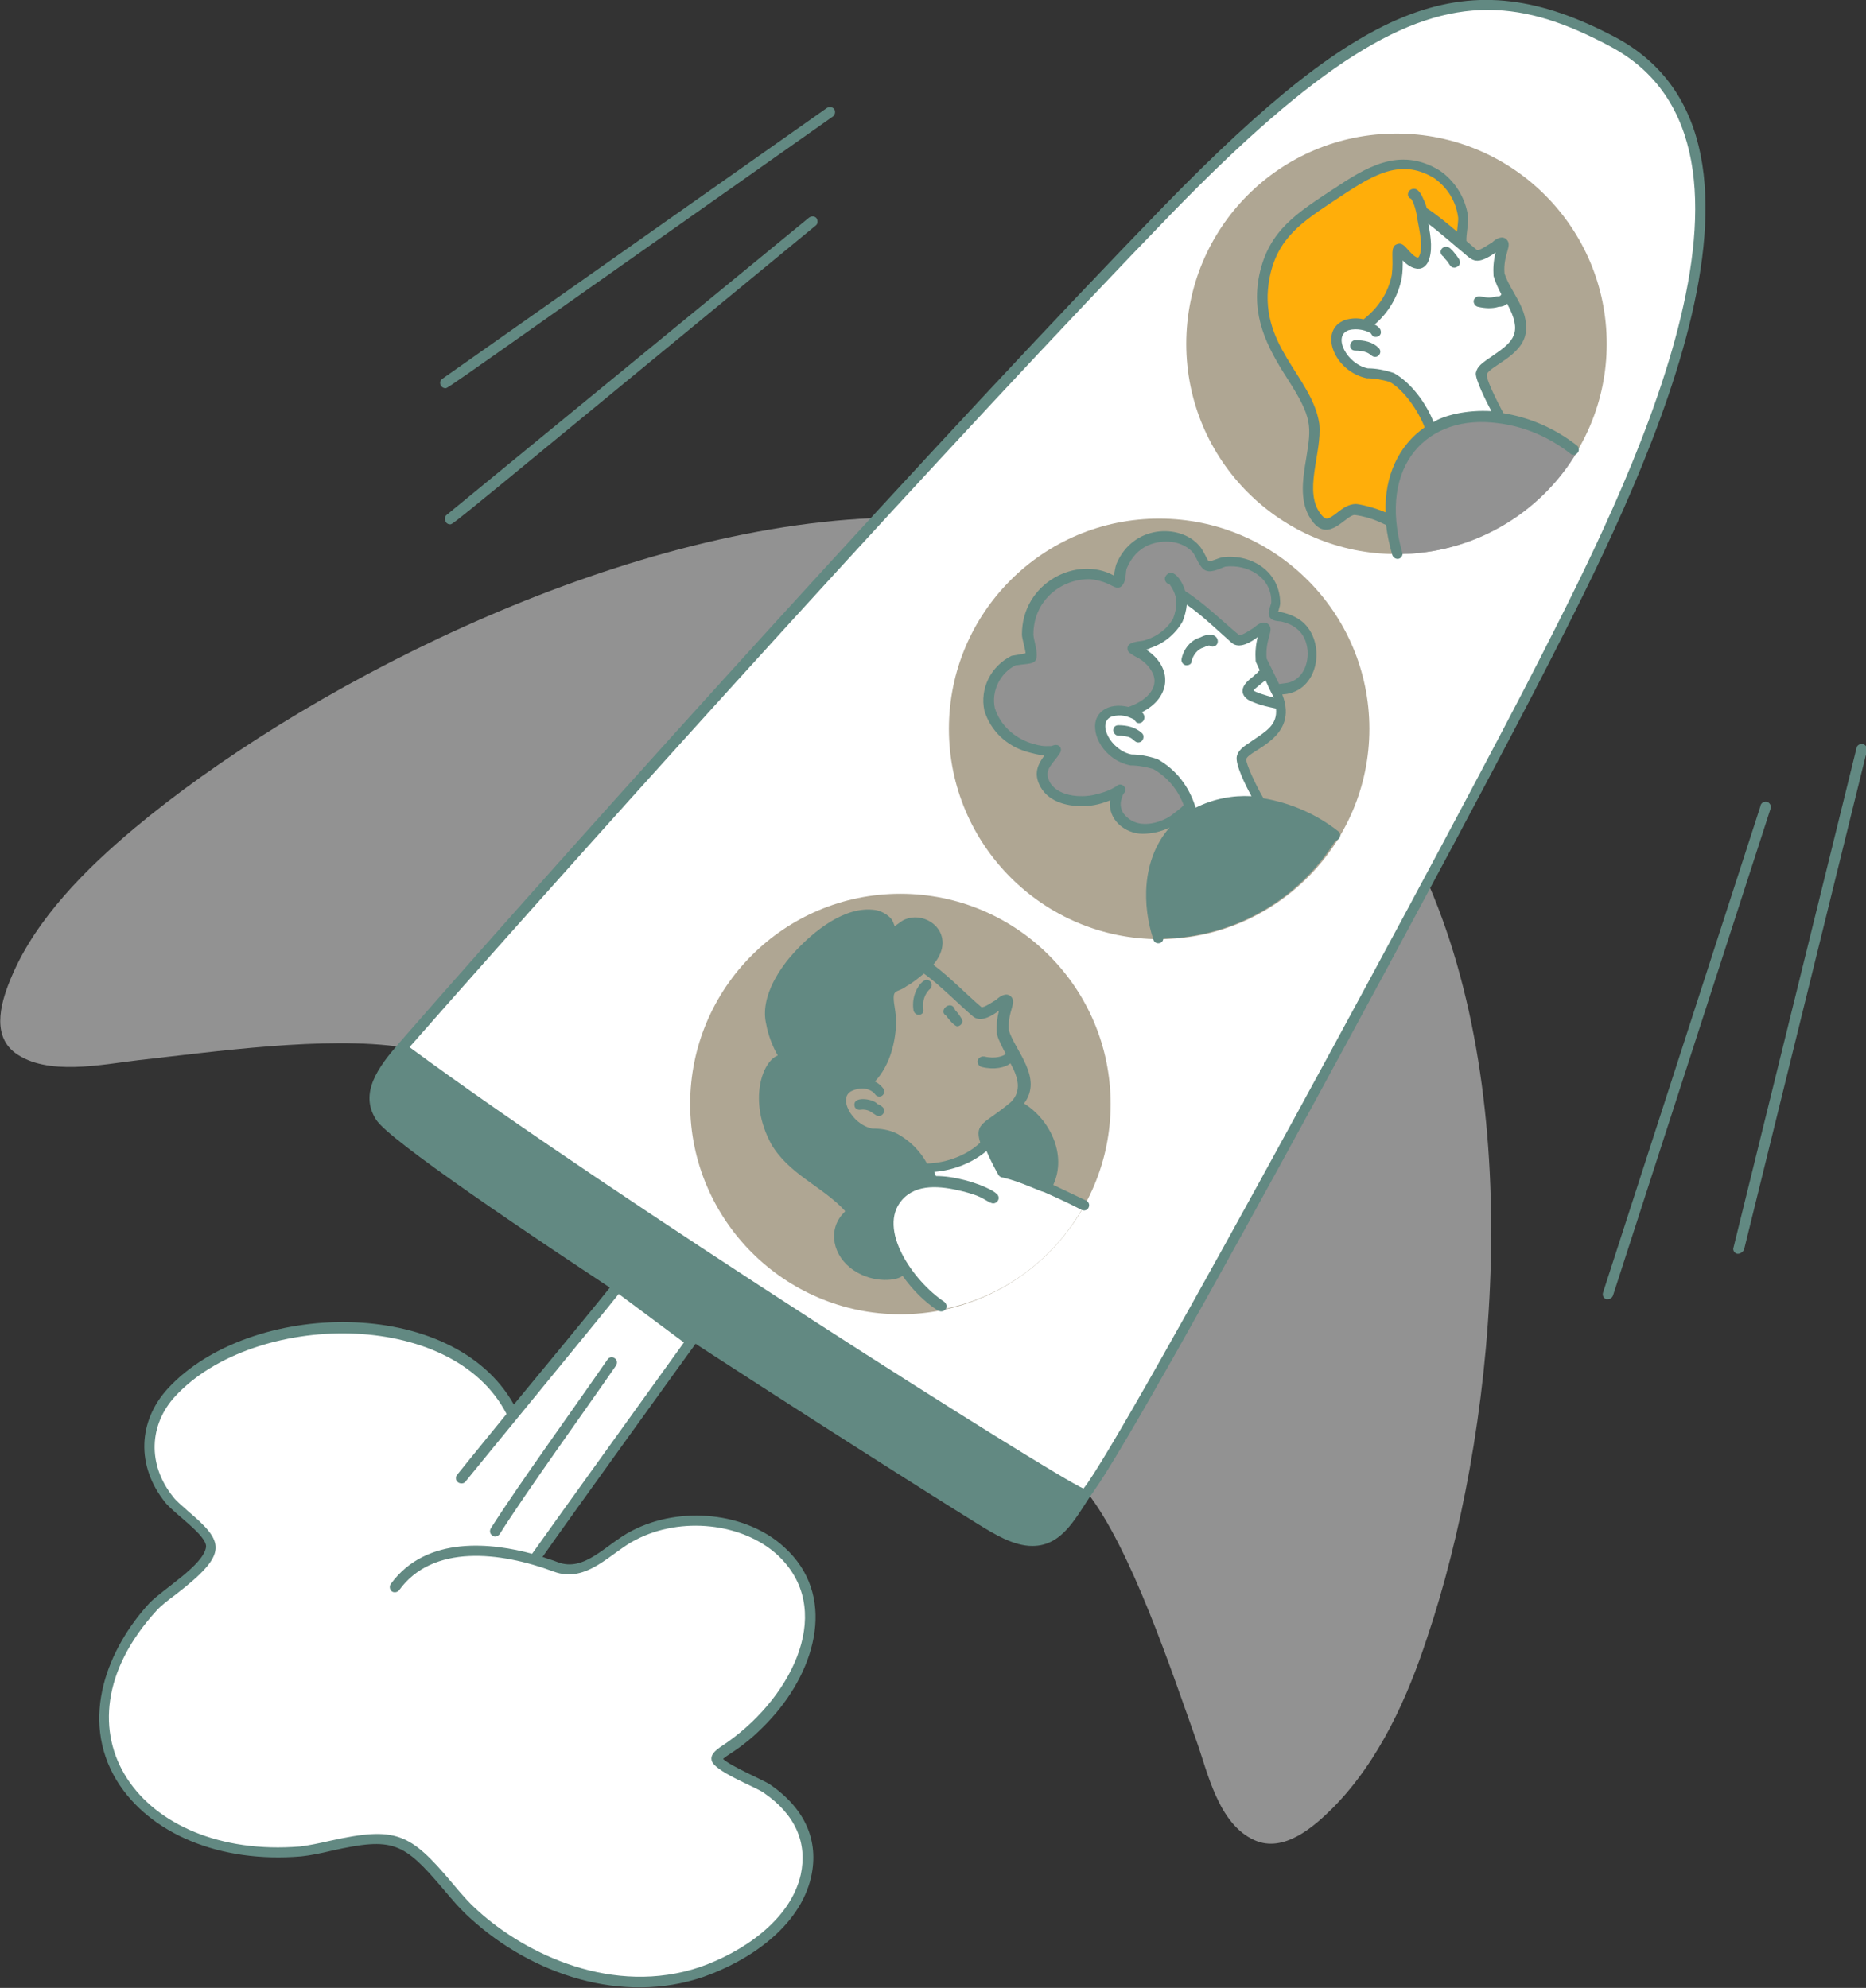 <svg xmlns="http://www.w3.org/2000/svg" viewBox="0 0 357.7 381"><rect x="0" y="0" width="357.7" height="381" fill="#333333" stroke="none"/><path d="m77.1 200.7c47.8-53.8 102.5-115 146.9-160.4 40.9-41.9 59-45.9 85-32.3 36.1 18.8 6.5 80.9-13 118.9-8.6 16.9-77.1 146-88.8 160.6-52-28.7-130.1-86.8-130.1-86.8z" fill="#fff"/><path d="m2.3 187c-1.9 4.4-4.2 11.2.6 14.8 6.1 4.5 16.7 2.2 23.6 1.4 14.4-1.6 36.1-4.7 50.6-2.5 14.2-16.2 52.7-59.4 90.8-100.9l-.5-.5c-51.6 2.3-110.7 33.5-141.7 59.5-9.2 7.7-18.7 17.2-23.4 28.2z" fill="#929292"/><path d="m273.9 169.6-.6-.5c-25.6 48-60.5 111.2-65.1 116.7 8.5 10.6 16.5 34.8 21.1 47.7 2.2 6.1 4.2 16.1 11.2 19.2 5.6 2.5 11.4-2.6 15-6.2 9-9.1 14.4-21.4 18.1-32.7 12.8-38 19.4-99.8.3-144.2z" fill="#929292"/><path d="m76.6 199.8c-4.1 4.7-7.8 9.7-4.5 14.8 4.7 7.6 101.9 69.2 115.2 77.4 3.4 2.1 7 4.3 10.6 4.3 6 0 8.5-5.9 11.7-10.4 10.3-14.3 73.7-132 87.2-158.6 16.6-32.5 51.1-100.1 12.6-120.3-28.1-14.7-47.4-7.4-86.2 32.4-41.1 42.3-108.5 116.8-146.6 160.4zm218.5-73.4c-15.4 30.3-80 149.8-87.4 158.9-5.5-2.3-90-55.7-129.2-84.6 38.5-43.8 105.3-117.7 146.2-159.9 27.8-28.6 45-38.9 60.5-38.9 7.8 0 15.2 2.6 23.3 6.9 36.7 19.3 2.9 85.6-13.4 117.6z" fill="#628982"/><path d="m172.6 171.3c-22.3 0-40.3 18.1-40.3 40.3s18.1 40.3 40.3 40.3 40.3-18.1 40.3-40.3-18-40.3-40.3-40.3z" fill="#afa693"/><path d="m163.2 208c-4 1.4-1.4 8.1 4.1 9.2 1.5 0 3.1.3 4.5.8 2.4 1.4 4.4 3.4 5.6 5.9 7.2 0 10.3-3.8 12.2-4.5-1.2-2.9-.7-3.3 1.9-5 2.1-1.3 4.6-3.1 5-5.6.5-4.1-2.8-7.2-4.1-10.8-.2-1.6-.2-3.1.5-4.5 0-.3.5-1.4.2-1.6-.7-.3-4.1 3.3-5.6 2-.2-.2-9.2-7.7-10-8.9-3.4 3.4-6.1 3.6-6.6 4.7-.6 1.4.3 4.4.3 5.8 0 3.9-2.1 9.4-4.9 12.4-1.2-.2-2.2-.3-3.1.1z" fill="#afa693"/><path d="m178.6 226.6c-.5-1.6-1-2.6-1.3-3 5.4 0 9.8-2.4 11.8-4.9.8 1.9 2 4.1 2.9 5.8h.2c9.2 2.8 13.3 5.3 15.7 6.4-5.6 10.3-15.5 17.7-27 20-2.8-1.9-4.6-3.4-7.6-7.9-6.7-9.9-1.3-16.4 5.3-16.4z" fill="#fff"/><path d="m183.5 196.7c-.6 0-2-1.8-2.1-2-1.7-1 1-3.3 1.7-1.1.5.5.9 1.1 1.2 1.6.1.2.2.4.2.5 0 .5-.5 1-1 1z" fill="#628982"/><path d="m168.5 213.9c-.5 0-.6-.2-1.1-.5-.2-.1-.4-.3-.6-.4-.6-.3-1.2-.4-1.9-.3-.5.1-1.1-.3-1.1-.8-.3-1.9 3.5-1.3 4.3-.4.1.1.2.2.4.2.2.1.5.3.7.5s.3.4.3.7c0 .5-.5 1-1 1z" fill="#628982"/><path d="m176.1 194.5c-.5 0-.9-.4-1-.9-.5-3.3 1.6-5.8 2.5-5.8 1 0 1.4 1.3.5 1.9-.8.9-1.3 2-1.1 3.7v.1c.1.6-.3 1-.9 1z" fill="#628982"/><path d="m149.1 202.3c-3 1.1-5.7 8.7-1.3 16.9 3.4 5.9 9.9 8.2 14.2 12.9 0 .1-.2.3-.3.4-3.1 3.2-2.1 8.3 2 11 3.9 2.6 8.5 1.9 9.3 1 2 2.8 4.2 5 6.8 6.7h.1c.5.3 1.1.1 1.4-.3.3-.5.1-1.1-.3-1.4-6-4-12.9-14-8.1-19.5 2.8-3.2 7.4-2.7 11.5-1.7 3.6.9 3.9 1.4 5.4 2.2h.1c.5.3 1.1.1 1.4-.4s.1-1.1-.4-1.4c.2.1-1.4-1.3-5.9-2.5-1.9-.5-3.8-.8-5.6-.8-.1-.2-.2-.5-.3-.8 3.8-.3 7.4-1.8 10-4 .6 1.4 1.4 3 2.3 4.6.2.3.5.5.9.5 3.4.8 6.7 2.5 7.9 2.8 7 3.1 7 3.5 7.6 3.5 1 0 1.4-1.4.4-1.9-2.1-1-4.2-2-6.3-3 2.7-5.8-.7-12.6-5.6-15.6 3.7-4.9-1.7-10.1-2.9-14-.3-3.7 1.6-5.3.4-6.5-.9-.9-2.2 0-2.8.6-.4.2-2.5 1.7-2.9 1.4-2.6-2.2-6.1-5.8-9.2-8.1 4.9-5.8-1.4-10.8-5.8-8.5-.5.3-1.1.8-1.6 1.1-.1-.3-.3-.8-.4-1-.3-.7-1.8-1.9-3.4-2.1-5.7-.8-11.7 4-15.6 8.3-2 2.2-6.6 8.1-5.2 13.7.3 1.8 1.2 4.2 2.2 5.9zm18.1 14c-4-.8-6.8-6.2-3.7-7.3 1.9-.8 3.6-.2 4.3.8.3.4.9.5 1.3.2s.6-.9.2-1.4-.9-1-1.6-1.3c3.1-3.3 4-8 4.1-11.5 0-.6-.1-1.3-.2-2.1-.8-4.7.1-3.1 2.2-4.7 1.1-.6 2.2-1.5 3.3-2.4 3 2.1 6.8 6 9.4 8.2 1.5 1.3 3.8-.2 5-1.1-.4 1.5-.5 3-.4 4.5.4 1.4 1.1 2.6 1.7 3.8-.4.4-2 1-4.1.5h-.1c-.5-.1-1.1.3-1.2.8s.3 1.1.8 1.2c2.4.6 4.5.1 5.5-.7 1.5 2.7 2.2 5.3.1 7.4-4.9 4.2-7.1 3.9-5.9 7.8-2.4 2.3-6.3 3.9-10.2 4-1.3-2.4-3.3-4.4-5.7-5.7-1.6-.8-3.2-1-4.8-1z" fill="#628982"/><path d="m222.2 99.4c-22.3 0-40.3 18.1-40.3 40.3s18.1 40.3 40.3 40.3 40.3-18.1 40.3-40.3-18-40.3-40.3-40.3z" fill="#afa693"/><path d="m212.7 136.2c-4 1.4-1.4 8.1 4.1 9.2 1.5 0 3.1.3 4.5.8 3.1 1.7 6.1 6.3 7.3 9.8 2.9-1.8 8.2-3 13.4-2.2-.4-.6-3.9-7-3.7-8.7.2-1.1 1.6-1.9 2.5-2.3 2-1.4 4.5-3 5-5.6.4-4.2-2-5.4-3.9-10.8-.2-1.6-.2-3.1.5-4.5 0-.3.5-1.4.2-1.6-.7-.4-4.1 3.1-5.6 2-2.8-2.3-6.1-5.6-9.2-7.7h-1.2c.5 3.8-2.7 7.3-6.4 8.4-.6.3-2.5.3-3 .8.6.5 1.3.8 1.9 1.1 1.3.8 2.4 1.9 3 3.3 1.9 4.4-2 6.9-5 8.3-1.6-.4-3.3-.6-4.4-.3z" fill="#fff"/><path d="m194.3 126.7c-3.6 1.7-5.5 5.6-4.7 9.1 1.3 3.4 3.9 6.1 7.5 7.2 1.1.3 2.2.5 3.3.6h1.2c.2 0 .8-.3.6-.2-1.2 2-3.4 3.4-2.2 6.2 1.6 3.7 6.7 4.3 10 3.4 1.1-.3 2-.6 3.1-1.1.5-.2.9-.3 1.2-.6s.1-.2-.3 1.1c-.5 1.4-.1 3.1.9 4.2 4.8 4.9 10.5.7 13.1-2-1.1-3.6-3.5-6.6-6.7-8.4-1.4-.5-3-.8-4.5-.8-5.4-1.1-8.1-7.8-4.1-9.2 1.4-.3 2.8-.3 4.2.3.2 0 6.9-3.4 4.8-8.1-.6-1.4-1.7-2.5-3-3.3-.6-.3-1.3-.6-1.9-1.1.5-.5 2.3-.5 3-.8 3.5-1.2 6.9-4.8 6.4-8.4h1.2c3.1 2 6.4 5.3 9.2 7.7 1.6 1.3 4.9-2.4 5.6-2 .3.2-.2 1.2-.2 1.6-.6 1.4-.6 3-.5 4.5.8 2.2 1.9 4.2 3 6.1l1.7-.6c6.7-1 6.5-12.9-1.2-13.7-.2 0-1.4 0-1.4-.3-.2-.5.5-1.7.5-2.3 0-5.2-5.1-8.7-9.8-7.8-.8.2-2.3 1.1-3.1.8s-1.7-2.7-2.2-3.3c-4.8-4.2-11.3-2.7-14.2 3.3-.3.6-.3 2.8-.8 3.1-.2.3-1.1-.3-1.2-.5-6.8-3.4-15.9 1.7-15.9 10.5 0 .9 1.1 3.6.6 4.4 0 0-2.8 0-3.2.4z" fill="#929292"/><path d="m227.5 127.5c-.1 0-.1 0-.2 0-.5-.1-.9-.6-.8-1.2.4-2 1.8-3.6 3.5-4.1 3.5-1.8 4.2 1.3 2.7 1.7-.3.1-.7 0-.9-.2-.4.1-.7.2-1.1.4-1.1.3-2 1.4-2.3 2.7 0 .4-.4.7-.9.7z" fill="#628982"/><path d="m218.2 142.3c-.6 0-.8-.5-1.5-.9-.6-.3-1.5-.4-2.3-.4-.5 0-.9-.4-1-1 0-.6.4-1 1-1 1.7 0 3.3.4 4.5 1.5.2.2.3.4.3.7 0 .7-.5 1.1-1 1.1z" fill="#628982"/><path d="m193.9 125.7c-4 2-6.1 6.3-5.2 10.5 1.2 3.9 4.3 6.8 8.2 7.9 1.1.3 2.2.6 3.3.7-1 1.4-2.1 3.1-1 5.5 1.4 3.2 5 4.2 8.1 4.2 1.7 0 3.2-.2 5.5-1.1-.5 3.6 2.8 6.4 6.2 6.4 1.8 0 3.6-.4 5.2-1.2-5.5 6.3-5.2 15.2-3.1 21.5.3 1 1.8.9 1.9-.2 13.5-.3 25.9-7.4 33-18.8.3 0 .5-.2.7-.4.3-.4.3-1.1-.2-1.4-4.2-3.3-9.1-5.4-14.3-6.3-1.3-2.2-3.4-6.6-3.3-7.5.5-1.8 10.2-4 6.9-12.4l.9-.1c6.3-1.1 7.4-10 3-13.8-1.1-.9-2.4-1.5-4.2-1.9-.6-.1-.6.2-.4-.3.1-.5.3-.9.3-1.4 0-5.9-5.3-9.5-11.1-8.8-.8.2-2.1.8-2.6.8-.5-.7-1.1-2.3-1.9-3.1-3.6-4.1-12.6-4-15.8 3.6-.2.5-.3 1.4-.5 2.2-7.1-3.9-17.6 1.4-17.6 11.3 0 .8.6 2.6.7 3.6-.7.2-2.2.4-2.7.5zm35.3 29.1c-1.3-4.2-3.8-7.3-7.3-9.3-1.8-.6-3.5-.9-5-.9-4-.8-6.8-6.2-3.7-7.3 1.7-.4 2.8-.1 4.2.6.1.2.3.4.5.6 1.1.5 2.1-1 1-2 5.6-2.8 6-8.6.8-12 .3-.1.6-.1.8-.3 2.5-.8 4.8-2.6 6.2-5.1.4-1 .7-2.1.8-3.2 2.9 2 6 5 8.6 7.3 1.5 1.3 3.8-.2 5-1.1-.4 1.5-.5 3-.4 4.5 0 .2 0 .2.8 1.9-.2.1-.3.2-.4.4-.3.2-.6.5-.7.6-.5.5-2.4 1.6-2.2 3.2.3 1.3 1.6 1.7 2.1 1.9 1.4.6 2.9.9 4.3 1.2.3 3.1-1.8 4.3-4.6 6.2-.9.7-2.5 1.4-2.9 2.9s1.7 5.7 2.8 7.7c-3.6-.2-7.3.5-10.7 2.2zm15-21.1c-1.6-.4-3.8-1.1-3.9-1.4 0-.1 2.2-1.9 2.3-1.9 1.1 2.5 1.3 2.7 1.6 3.3zm-53.5 2c-.7-3.2 1-6.7 4-8.2 0 0 .4 0 .9-.1 2-.2 2.7-.3 3-1 .5-1.3-.5-3.8-.5-4.8 0-6.5 5.3-10.7 10.9-10.6 4.1.5 4.5 2.1 5.8 1.5 1.2-.8.9-2.9 1.2-3.6.9-2.1 2.3-3.6 4.1-4.4 2.9-1.2 6.4-.9 8.5 1.3.7.8 1.4 3.3 2.7 3.6 1.1.4 2.9-.6 3.6-.8 4.2-.5 8.9 2 8.8 6.8 0 .8-1.9 3.6 1.8 3.7 1.4.3 2.4.8 3.2 1.5 3.2 2.6 2.5 9.5-2 10.3l-1.5.2c-.8-1.6-1.6-3.3-2.4-4.9-.3-3.8 1.5-5.4.4-6.5-.8-.8-2-.2-2.8.6-.4.2-2.5 1.7-2.9 1.4-2.9-2.4-6.9-6.3-10.3-8.4-.5-1.8-1.8-3.6-2.8-3.5-.4 0-.8.3-1 .7-.1.1-.1.3-.1.4 0 .6.4 1 .9 1.1 1.7 2.3 1.5 4.3.7 6.5-1.1 2-3 3.4-5.1 4.1-.8.4-2.6.2-3.4 1 0 0-.1.1-.1.1-.3.4-.2 1.1.2 1.4.7.5 1.4.9 2 1.2 1.1.7 2 1.7 2.5 2.8 1.3 3-1.7 5.4-4.7 6.4-2.4-.6-5.1-.1-6.1 2.2-1.2 3 1.5 8 6.5 9 1.5 0 3 .3 4.4.7 2.6 1.5 4.7 3.9 5.8 6.9-.7.7-.2.3-2.4 2-1.1.8-5.8 3.2-8.8 0-.8-.8-1.1-2.1-.7-3.2.1-.4.2-.7.4-1 1-1-.5-2.4-1.4-1.4-.6.3-1.2.9-4.1 1.6-2.8.7-7.5.3-8.8-2.7-1-2.2.8-3.2 2.1-5.3.5-.8-.1-1.9-1.4-1.4-.3.1 0 .1-1.3.1-1 0-2-.3-3-.6-3.2-1.1-5.8-3.5-6.8-6.7z" fill="#628982"/><path d="m227.4 65.9c0 22.3 18.1 40.3 40.3 40.3s40.3-18.1 40.3-40.3-18-40.3-40.3-40.3-40.3 18-40.3 40.3z" fill="#afa693"/><path d="m242.5 52.8c-2.7 13.5 8.2 19.6 9.5 28.4.6 5.5-3.4 13.3.6 18.1 2.5 3 4.7-1.9 7.2-1.9 2.1.3 4.2.9 6.1 1.9h.6c-.4-6.3 1.4-12.9 7.6-17.1-1.2-3.5-4.1-8.2-7.2-10-1.4-.5-3-.8-4.5-.8-5.6-1.1-8-8.1-4.1-9.2 1.1-.3 2.3-.3 3.4 0 3.9-2.9 6.8-8.4 6.2-13.1 0-.5-.2-1.2.2-1.6.3-.3 1.1.8 1.2.9.8.9 2.7 2.7 3.6.9 1.3-2.2.3-6.1-.3-8.4-.2 0-.2 0 .3-.2 2.5 1.7 4.8 3.7 7.2 5.8l.2-.2c-.5-.6.3-4.4.2-5.2-.5-3.3-2.3-6.2-5-8.1-7-4.4-13-.6-19.1 3.4-6.4 4.6-12.1 7.9-13.9 16.4z" fill="#ffae0a"/><path d="m258.3 62.3c-4 1.4-1.4 8.1 4.1 9.2 1.5 0 3.1.3 4.5.8 3.3 1.9 6.5 6.6 7.6 10.2 2.5-1.6 6-3.4 12.7-2.5l.2-.6c-.6-1.1-3.4-6.6-3.3-8 .2-1.1 1.6-1.9 2.5-2.5 2-1.4 4.5-3 5-5.6.5-4.1-2.8-7.2-4.1-10.8-.2-1.6-.2-3.1.5-4.5 0-.3.5-1.4.2-1.6s-1.2.6-1.4.6c-1.1.6-3.1 2.3-4.2 1.4-2.9-2.2-2.9-3.2-9.4-7.7l-.5.2c0 1 1.7 5.9.3 8.6-.9 1.7-2.8 0-3.6-.9-.2-.2-.9-1.2-1.3-.9-.4.4 0 2.4-.3 5.2-.8 3.8-3 7.2-6.1 9.5-1.1-.4-2.3-.4-3.4-.1z" fill="#fff"/><path d="m267.8 106c-4.9-17 4.7-27.8 19.4-25.9 8.7 1.1 13.6 5.6 15.2 6.4-7.2 12.2-20.3 19.7-34.5 19.7v-.2z" fill="#929292"/><g fill="#628982"><path d="m241.4 52.7c-1.6 7.8 1.4 13.7 5.4 19.9 4.8 7.5 4.6 9 3.6 15.2-.7 4.2-1.5 8.9 1.4 12.4 3.1 3.7 6.2-1.5 7.9-1.5 3.6.5 5.5 1.8 6 1.9.2 1.8.6 3.7 1.2 5.8.2.5.7.8 1.2.7s.9-.7.7-1.2c-4.8-16.9 5-26.6 18.3-24.8 5 .6 9.8 2.6 14 5.9.4.3 1 .2 1.3-.2.4-.4.3-1.1-.1-1.4-4.2-3.3-9.1-5.4-14.1-6.2-.1-.2-3.3-6.1-3.2-7.4.4-1.6 7-3.6 7.5-8.2.5-4.5-3-7.7-4.1-11.2-.3-3.7 1.6-5.3.4-6.5-.8-.8-2-.2-2.8.6-.6.3-2.5 1.7-2.9 1.4-1.1-.9-1.4-1.2-2-1.7-.1-1 .5-3.9.3-4.8-.5-3.5-2.5-6.7-5.4-8.7-7.8-4.8-14.4-.4-20.2 3.4-7.1 4.7-12.6 8-14.4 16.6zm44.5 26.1c-4.9-.3-9.3.9-11.1 2.1-1.3-3.4-4.2-7.5-7.6-9.4-1.8-.6-3.5-.9-5-.9-4-.8-6.8-6.2-3.7-7.3 1.7-.5 3.6.1 4.3.6.1.2.3.5.5.6.5.2 1.1 0 1.3-.4.2-.3.1-.9-.1-1.1-.2-.3-.6-.6-1-.8 2.7-2.3 4.5-5.4 5.2-8.9.2-1.2.2-2.3.2-3.4.6.7 1.9 1.7 3.1 1.6.5 0 1.2-.3 1.7-1.2 1-2 .6-4.9.1-7.4 1.8 1.3 6.5 5.4 6.8 5.6 1.7 1.5 2.5 2.4 6.1-.1-.4 1.5-.5 3-.4 4.5.4 1.3.9 2.4 1.5 3.5-.1.2-.1.1-.2.3-.2.1-.5.1-.7.1-.9.3-2 .3-3.1 0h-.1c-.5-.1-1.1.3-1.2.8s.3 1.1.8 1.2c1.3.3 2.7.4 4 0 .6 0 1.2-.2 1.6-.6 3 5.5 1.3 7.2-2.5 9.8-2.5 1.7-3.2 2.2-3.5 3.5-.1 1.2 1.9 5.3 3 7.3zm-33 2.4c-1.4-9.2-12.1-15.1-9.5-28.1 1.5-7.5 6.3-10.6 12.3-14.6 6.7-4.4 12.4-8.6 19.3-4.3 2.5 1.8 4.1 4.4 4.5 7.4.1.4-.1 1.7-.2 2.8-1.9-1.6-3.8-3.2-5.8-4.5-.2-.9-.6-1.6-1-2.5-.6-1-1-1.2-1.4-1.2-1.2-.1-1.7 1.5-.6 1.9.8 1.1 1.2 3.7 1.2 3.9.4 2.2 1.2 5.5.3 7.2-.4.8-2.4-1.7-2.6-1.9-.3-.3-.7-.6-1.1-.6-.3 0-.6.1-.9.3-.9.9-.2 2.4-.6 5.7-.7 3.4-2.5 6.2-5.4 8.5-1.2-.3-2.4-.2-3.5.1-5.3 1.9-2.2 9.9 4.1 11.2 1.5 0 3 .3 4.4.7 2.8 1.6 5.5 5.6 6.7 8.7-5 3.5-7.7 9.3-7.5 16.3-2.3-1-5.1-1.6-5.7-1.6-1.4 0-2.6.9-3.5 1.6-1.8 1.4-2.2 1.5-3 .6-3.8-4.4.1-11.9-.5-17.6z"/><path d="m278.1 47.7c-1.2-1.2-2.8.5-1.4 1.5.1.2.2.3.3.4 1 1 .9 1.7 1.8 1.7.2 0 .4-.1.6-.2.5-.3.6-.9.3-1.4s-.7-1-1.2-1.6c-.2-.1-.3-.3-.4-.4z"/><path d="m263.6 68.4c.3 0 .5-.1.7-.3.4-.4.4-1 0-1.4-1.2-1.2-2.8-1.5-4.5-1.5-.5 0-.9.4-1 1 0 .6.4 1 1 1 .8 0 1.6.1 2.3.4.8.4.9.8 1.5.8z"/><path d="m333.2 240.3c-.1 0-.2 0-.2 0-.5-.1-.9-.7-.7-1.2l23.6-95.8c.1-.5.7-.8 1.2-.7s.9.7.8 1.2l-23.6 95.8c-.3.4-.7.7-1.1.7z"/><path d="m308.2 249c-.1 0-.2 0-.3 0-.5-.2-.8-.7-.6-1.3l30.2-93.3s0 0 0-.1c.2-.5.8-.8 1.3-.6s.8.8.6 1.3l-30.2 93.3c-.2.5-.6.7-1 .7z"/><path d="m85.4 74.4c-1 0-1.4-1.3-.6-1.8l73.7-51.9c.5-.3 1.1-.2 1.4.2s.2 1.1-.2 1.4c-74.1 52.2-73.8 52.1-74.3 52.1z"/><path d="m86.3 100.5c-.3 0-.6-.1-.8-.4-.3-.4-.3-1.1.1-1.4l69.5-57c.4-.3 1.1-.3 1.4.1s.3 1.1-.1 1.4c-69.9 57.5-69.5 57.3-70.1 57.3z"/></g><path d="m29.3 308c-8.3 9.1-12.7 21.9-6.1 32.8 6.4 10.6 20.6 15.2 34.4 14.1 6.4-.5 14.8-4.5 20.8-.6 5 3.4 8 8.7 12.3 12.7 36 33 83.1-5 56.2-24.1-1.3-.9-9.2-4.4-9.5-5.6-.2-.9 2.2-2 2.8-2.5 2.5-1.8 4.8-3.9 6.9-6.1 7.9-8.2 12.7-22.2 2.5-31.4-7.3-6.7-19.5-7.3-28.1-3-4.8 2.5-9.2 8.2-15 6.1-1.4-.5-2.8-.9-4.2-1.4 4.8-6.9 25.3-35.3 30-41.9l-14.1-10.5c-3.8 5-12.9 15.7-20 24.5-11.3-20.5-50.3-20.7-65.3-4.1-5.5 6.1-5.5 14.1-.5 20.6 1.9 2.3 8.4 6.2 8 9.2-.6 4-8.5 8.3-11.1 11.2z" fill="#fff"/><path d="m94.9 294.5c-.2 0-.4-.1-.5-.2-.5-.3-.6-.9-.3-1.4 5.2-8.2 16.9-24.4 22.4-32.4.3-.4.9-.5 1.3-.2.5.3.6.9.3 1.4-5.5 8-17.2 24.2-22.3 32.3-.2.3-.6.5-.9.5z" fill="#628982"/><path d="m28.6 307.3c-7.8 8.5-13.5 22-6.2 34 6.3 10.2 19.8 15.8 35.3 14.5 1.9-.2 3.8-.6 5.9-1.1 11.7-2.6 13.7-1.7 21.4 7.4 1.6 1.9 3.2 3.8 5.1 5.5 11.9 10.9 29.2 16.6 44.7 11.3 8.6-3 18.5-9.5 20.7-19.2 1.5-6.9-1.1-13-7.9-17.7-1.2-.8-7.6-3.5-9-4.9 1.1-1 4.4-2.4 9.3-7.8 8.7-9.6 12.5-23.7 2.4-32.8-7.2-6.6-19.8-8-29.2-3.1-4.9 2.5-9 8-14.2 6-1-.4-2.1-.7-2.9-1 4.1-5.9 27.9-38.9 29.3-40.8.3-.4.2-1.1-.2-1.4l-14.1-10.5c-.4-.3-1-.2-1.4.2-2.8 3.6-17.2 21-19.1 23.3-11.7-21-50.6-20.1-66.3-3.1-5.7 6.2-6.2 14.8-.5 21.9 1.8 2.2 8 6.3 7.8 8.5-.5 3.5-8.2 8-10.9 10.8zm28.9 46.6c-30.7 2.5-48.5-22.2-27.5-45.2.8-.9 2.2-2 3.7-3.1 10.2-7.9 9.4-10 2.2-16.1-1.1-1-2.2-1.9-2.7-2.6-5-6.2-4.6-13.9.4-19.3 15-16.2 53-17 63.5 3.4 0 0-8 9.8-9.5 11.7-.3.4-.3 1 .2 1.4.4.3 1.1.3 1.4-.1 1.5-1.9 26.5-32.3 29.4-36l12.5 9.3c-1.5 2.1-25.3 35.1-29.1 40.5-7.4-2-20.2-3.7-27.1 5.8-.3.4-.2 1.1.2 1.4s1.1.2 1.4-.2c6.4-8.9 19.4-7.4 29.6-3.6 6.4 2.4 11-3.7 15.8-6.1 8.7-4.5 20.3-3.2 27 2.8 11.3 10.3 3.3 26.9-9.3 35.9-1.2.9-3.5 2-3.2 3.5.2 2.1 8.5 5.2 10 6.3 6.1 4.2 8.4 9.6 7.1 15.7-2 8.8-11.3 14.9-19.3 17.7-16.6 5.6-33.4-2.4-42.7-10.9-1.8-1.6-3.3-3.4-4.9-5.3-8-9.5-10.7-10.8-23.3-8-2.2.5-4.1.9-5.8 1.1z" fill="#628982"/></svg>